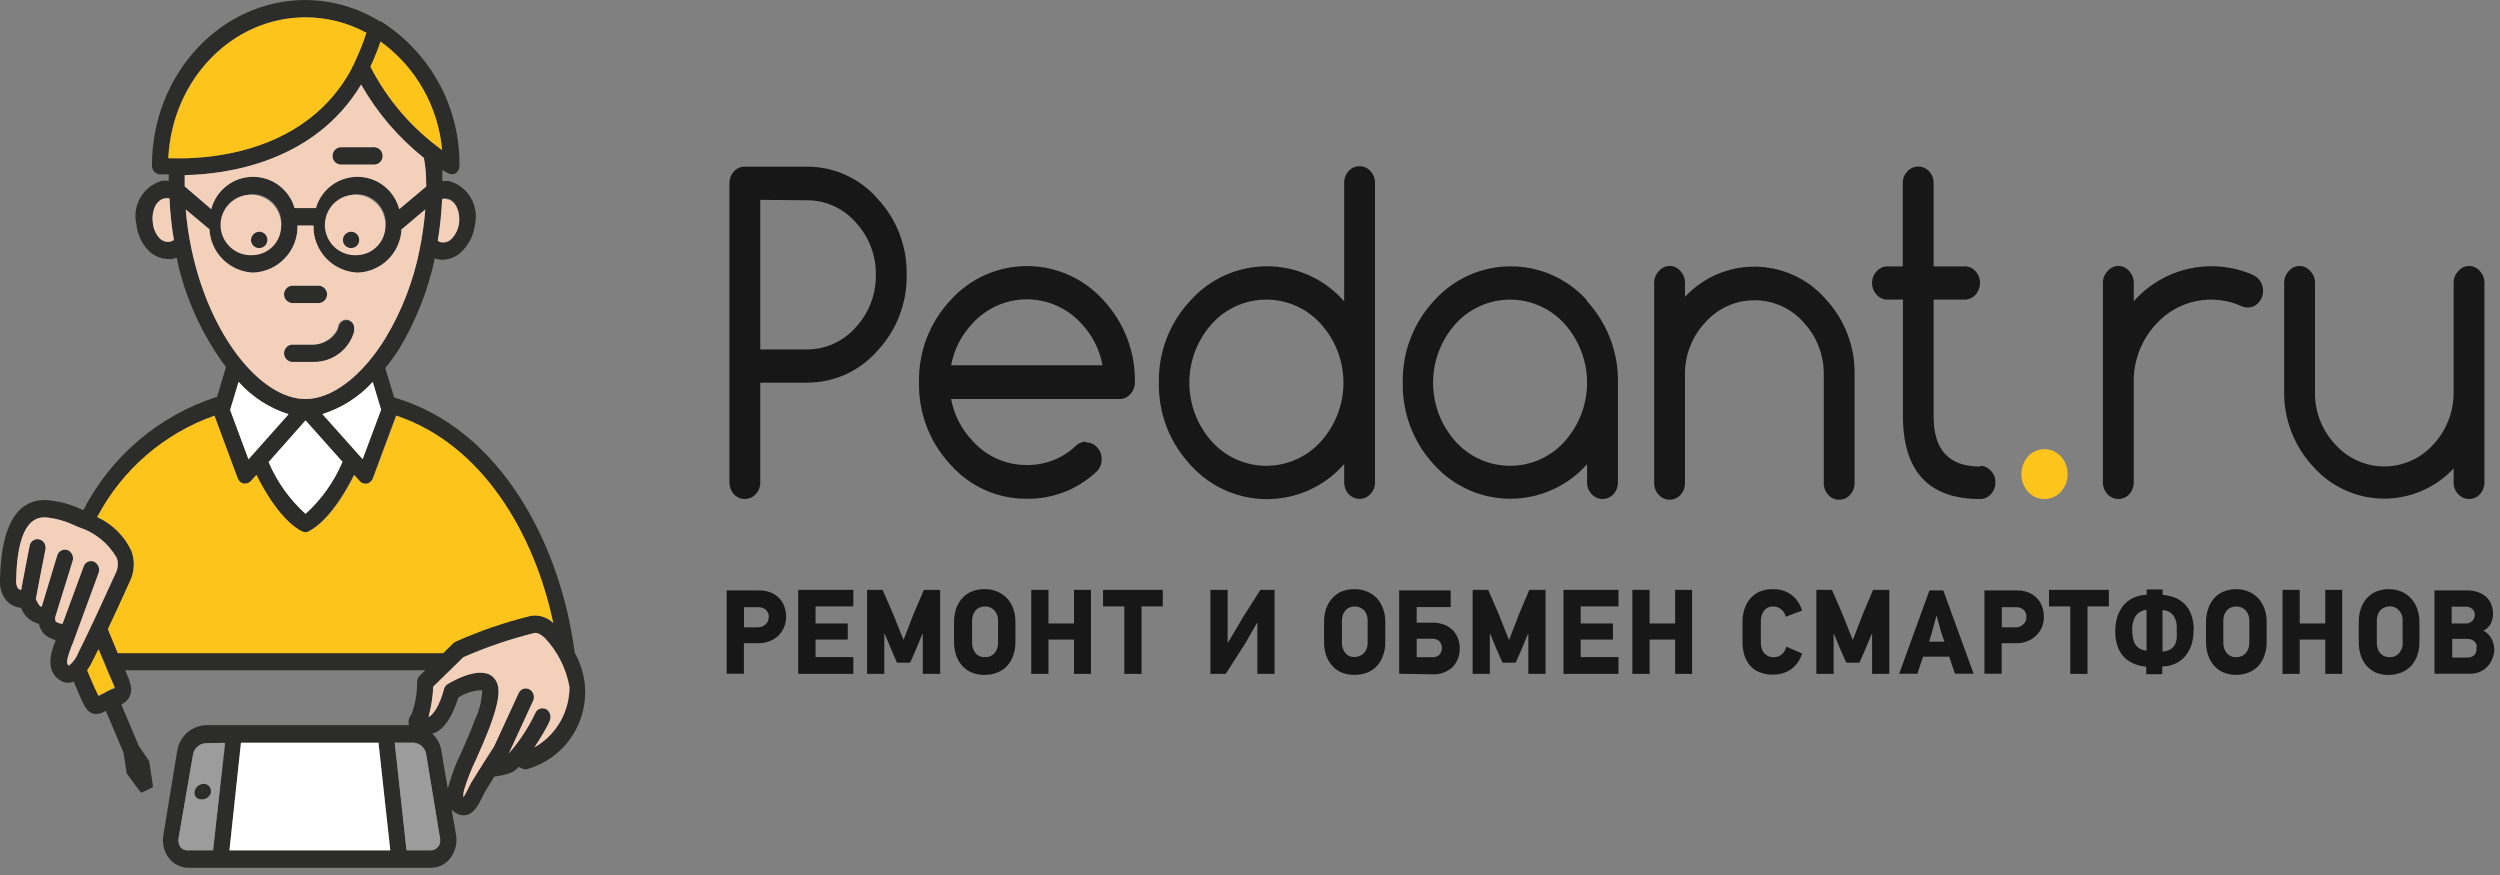 <?xml version="1.0" encoding="UTF-8"?> <svg xmlns="http://www.w3.org/2000/svg" width="180" height="63" viewBox="0 0 180 63" fill="none"><rect x="0" y="0" width="180" height="63" fill="#808080" stroke="none"/><g clip-path="url(#clip0_189_2)"><path fill-rule="evenodd" clip-rule="evenodd" d="M41.38 47C40.38 39.28 36.1 30.87 28.38 28.62L27.74 26.5C28.098 26.058 28.431 25.597 28.74 25.12C29.95 23.103 30.818 20.9 31.31 18.6C31.429 18.648 31.553 18.682 31.68 18.7C31.763 18.71 31.847 18.71 31.93 18.7C32.202 18.686 32.468 18.617 32.712 18.497C32.956 18.376 33.173 18.207 33.35 18C33.82 17.491 34.117 16.848 34.2 16.16C34.346 15.504 34.238 14.816 33.896 14.237C33.555 13.657 33.005 13.229 32.36 13.04C32.191 13.02 32.019 13.02 31.85 13.04C31.85 12.77 31.85 12.51 31.85 12.24L32.25 12.47C32.334 12.521 32.431 12.548 32.53 12.548C32.629 12.548 32.726 12.521 32.81 12.47C32.896 12.411 32.965 12.332 33.013 12.239C33.06 12.147 33.083 12.044 33.08 11.94C33.107 9.864 32.6 7.816 31.607 5.993C30.614 4.17 29.169 2.633 27.41 1.53H27.34C25.732 0.544 23.886 0.015 22 0C15.9 0 10.94 5.35 10.94 11.92C10.938 12.07 10.989 12.215 11.084 12.331C11.179 12.446 11.313 12.524 11.46 12.55C11.46 12.55 11.72 12.55 12.15 12.55C12.15 12.71 12.15 12.86 12.15 13.02C11.984 13 11.816 13 11.65 13.02C11.004 13.207 10.454 13.635 10.114 14.216C9.773 14.796 9.668 15.485 9.82 16.14C9.887 16.834 10.179 17.486 10.65 18C10.837 18.199 11.061 18.359 11.31 18.47C11.559 18.582 11.827 18.643 12.1 18.65C12.186 18.66 12.274 18.66 12.36 18.65C12.482 18.63 12.602 18.599 12.72 18.56C13.316 21.41 14.528 24.096 16.27 26.43L15.63 28.57C13.567 29.229 11.654 30.289 10.001 31.69C8.349 33.09 6.989 34.803 6 36.73L5.83 36.66C5.023 36.278 4.151 36.054 3.26 36C1.16 36 0.07 37.93 1.89478e-06 41.76C-0.044 42.294 0.121 42.825 0.46 43.24C0.739 43.537 1.115 43.725 1.52 43.77C1.623 44.054 1.795 44.307 2.02 44.508C2.245 44.709 2.517 44.85 2.81 44.92C2.846 45.136 2.934 45.34 3.067 45.514C3.199 45.688 3.372 45.827 3.57 45.92C3.711 45.991 3.858 46.048 4.01 46.09C3.94 46.27 3.87 46.47 3.81 46.65C3.3 48.19 3.98 48.81 4.43 49.04C4.574 49.118 4.736 49.159 4.9 49.16C5.042 49.159 5.181 49.129 5.31 49.07L5.52 49.58C6.04 50.83 6.28 51.41 6.94 51.41C7.182 51.392 7.416 51.312 7.62 51.18L8.89 54.18L9.11 55.62C9.106 55.64 9.106 55.66 9.11 55.68L10.11 57.02C10.12 57.035 10.133 57.047 10.149 57.056C10.165 57.065 10.182 57.07 10.2 57.07L10.95 56.71C10.972 56.697 10.989 56.677 10.999 56.654C11.01 56.631 11.014 56.605 11.01 56.58L10.75 54.87C10.754 54.85 10.754 54.83 10.75 54.81L10 53.72L8.73 50.72C8.885 50.655 9.025 50.556 9.139 50.432C9.253 50.308 9.338 50.16 9.39 50C9.54 49.57 9.39 49.11 9.01 48.26H30.62L30.23 48.64C30.111 48.757 30.04 48.914 30.03 49.08C30.042 49.881 29.907 50.678 29.63 51.43C29.538 51.535 29.473 51.661 29.44 51.797C29.407 51.932 29.407 52.074 29.44 52.21H14.87C14.367 52.22 13.883 52.404 13.501 52.73C13.118 53.057 12.86 53.505 12.77 54L11.77 60.08C11.713 60.373 11.717 60.674 11.782 60.965C11.848 61.256 11.973 61.53 12.15 61.77C12.319 61.994 12.539 62.174 12.79 62.298C13.042 62.421 13.32 62.483 13.6 62.48H31C31.279 62.483 31.555 62.421 31.805 62.298C32.055 62.174 32.273 61.993 32.44 61.77C32.617 61.53 32.742 61.256 32.809 60.965C32.877 60.675 32.883 60.373 32.83 60.08L32.52 58.29C32.602 58.38 32.696 58.457 32.8 58.52C32.922 58.602 33.059 58.658 33.204 58.684C33.349 58.71 33.497 58.705 33.64 58.67C34.17 58.51 34.44 57.95 34.71 57.42C34.779 57.266 34.855 57.116 34.94 56.97L35.59 55.91C36.022 55.871 36.447 55.77 36.85 55.61C37.038 55.506 37.21 55.375 37.36 55.22L37.64 55.35C37.703 55.377 37.771 55.391 37.84 55.391C37.909 55.391 37.977 55.377 38.04 55.35C38.867 55.101 39.628 54.669 40.266 54.085C40.903 53.502 41.4 52.782 41.721 51.98C42.042 51.177 42.178 50.313 42.119 49.451C42.06 48.589 41.807 47.751 41.38 47ZM22 30.26L24.66 33.26C24.055 34.685 23.147 35.961 22 37C20.854 35.964 19.946 34.691 19.34 33.27L22 30.26ZM17.89 33.07L16.57 29.52L16.63 29.31L17.17 27.52C18.139 28.606 19.383 29.41 20.77 29.85L17.89 33.07ZM23.21 29.82C24.606 29.385 25.859 28.584 26.84 27.5L27.44 29.5L26.11 33.06L23.21 29.82ZM32.21 14.3C32.78 14.39 33.16 15.17 33.06 16.01C33.015 16.421 32.84 16.806 32.56 17.11C32.47 17.216 32.356 17.299 32.227 17.351C32.098 17.403 31.958 17.424 31.82 17.41C31.717 17.392 31.619 17.355 31.53 17.3C31.691 16.307 31.795 15.305 31.84 14.3C31.958 14.27 32.082 14.27 32.2 14.3H32.21ZM30.7 13.16V13.43L28.76 15.06C28.589 14.4 28.206 13.814 27.669 13.392C27.133 12.971 26.473 12.738 25.791 12.729C25.108 12.72 24.442 12.935 23.895 13.342C23.347 13.749 22.948 14.324 22.76 14.98H21.21C21.022 14.324 20.623 13.749 20.075 13.342C19.528 12.935 18.861 12.72 18.18 12.729C17.497 12.738 16.837 12.971 16.301 13.392C15.764 13.814 15.381 14.4 15.21 15.06L13.3 13.42V13.16C13.3 12.98 13.3 12.79 13.3 12.61C16.3 12.55 22.62 11.71 26 6.09C27.157 8.121 28.691 9.913 30.52 11.37C30.633 11.96 30.689 12.559 30.69 13.16H30.7ZM27.78 16.16C27.745 16.546 27.599 16.913 27.359 17.218C27.119 17.522 26.796 17.75 26.429 17.875C26.062 17.999 25.666 18.014 25.291 17.917C24.916 17.821 24.576 17.618 24.314 17.332C24.052 17.047 23.879 16.691 23.815 16.309C23.752 15.926 23.8 15.534 23.956 15.179C24.111 14.824 24.366 14.521 24.69 14.309C25.014 14.096 25.392 13.982 25.78 13.98C26.057 13.994 26.328 14.063 26.578 14.182C26.828 14.302 27.052 14.469 27.237 14.676C27.422 14.882 27.565 15.123 27.656 15.384C27.747 15.646 27.786 15.923 27.77 16.2L27.78 16.16ZM20.27 16.16C20.235 16.546 20.089 16.913 19.849 17.218C19.609 17.522 19.286 17.75 18.919 17.875C18.552 17.999 18.157 18.014 17.781 17.917C17.406 17.821 17.066 17.618 16.804 17.332C16.542 17.047 16.369 16.691 16.305 16.309C16.242 15.926 16.29 15.534 16.446 15.179C16.601 14.824 16.856 14.521 17.18 14.309C17.504 14.096 17.883 13.982 18.27 13.98C18.547 13.994 18.818 14.063 19.068 14.182C19.318 14.302 19.542 14.469 19.727 14.676C19.912 14.882 20.055 15.123 20.146 15.384C20.238 15.646 20.276 15.923 20.26 16.2L20.27 16.16ZM27.41 3C28.663 3.907 29.706 5.073 30.468 6.419C31.231 7.765 31.695 9.259 31.83 10.8C29.659 9.237 27.891 7.18 26.67 4.8C27 4.17 27.24 3.49 27.41 3ZM12.12 11.34C12.4 5.73 16.72 1.25 22 1.25C23.529 1.251 25.035 1.632 26.38 2.36C26.141 3.103 25.85 3.828 25.51 4.53C25.51 4.62 25.42 4.71 25.38 4.79L25.29 5C22.16 10.76 15.64 11.4 12.94 11.4L12.12 11.34ZM12.2 17.41C12.06 17.424 11.919 17.403 11.789 17.351C11.658 17.299 11.542 17.216 11.45 17.11C11.184 16.798 11.026 16.409 11 16C10.89 15.16 11.28 14.38 11.84 14.29C11.958 14.259 12.082 14.259 12.2 14.29C12.247 15.296 12.354 16.297 12.52 17.29C12.424 17.353 12.314 17.394 12.2 17.41ZM13.78 17.89C13.583 16.963 13.45 16.025 13.38 15.08L15.08 16.51C15.122 17.331 15.469 18.106 16.054 18.684C16.639 19.261 17.419 19.599 18.24 19.63C19.108 19.594 19.928 19.218 20.522 18.584C21.117 17.951 21.439 17.109 21.42 16.24H22.57C22.551 17.109 22.873 17.951 23.468 18.584C24.062 19.218 24.882 19.594 25.75 19.63C26.57 19.601 27.35 19.266 27.935 18.69C28.52 18.114 28.868 17.34 28.91 16.52L30.62 15.08C30.544 16.037 30.41 16.989 30.22 17.93C29.776 20.205 28.936 22.384 27.74 24.37C26.05 27.1 23.9 28.73 22 28.73C18.81 28.73 15.09 24.19 13.78 17.89ZM5 47.92C4.91 47.87 4.78 47.74 5 47.08C5.06 46.88 5.15 46.65 5.23 46.44C5.251 46.405 5.268 46.368 5.28 46.33L7.1 41.25C7.156 41.098 7.153 40.931 7.092 40.781C7.031 40.631 6.916 40.51 6.77 40.44C6.698 40.41 6.621 40.395 6.543 40.397C6.465 40.399 6.388 40.416 6.318 40.449C6.247 40.482 6.184 40.53 6.133 40.588C6.082 40.647 6.043 40.716 6.02 40.79L4.5 44.91C4.356 44.908 4.215 44.87 4.09 44.8C3.92 44.72 3.98 44.44 3.99 44.39L5.23 40.39C5.277 40.236 5.266 40.07 5.197 39.924C5.129 39.778 5.009 39.662 4.86 39.6C4.786 39.575 4.708 39.566 4.63 39.572C4.552 39.579 4.476 39.601 4.407 39.637C4.338 39.674 4.277 39.724 4.227 39.784C4.178 39.845 4.142 39.915 4.12 39.99L3 43.69C2.85 43.69 2.68 43.36 2.58 43.13C2.69 42.55 3.04 40.69 3.27 39.58C3.307 39.422 3.282 39.257 3.2 39.117C3.118 38.977 2.986 38.874 2.83 38.83C2.752 38.813 2.672 38.812 2.594 38.827C2.515 38.842 2.441 38.873 2.376 38.918C2.31 38.963 2.254 39.021 2.212 39.088C2.17 39.156 2.142 39.231 2.13 39.31C1.94 40.24 1.67 41.69 1.52 42.49C1.442 42.467 1.37 42.426 1.31 42.37C1.207 42.191 1.161 41.985 1.18 41.78C1.26 37.25 2.78 37.25 3.28 37.25C4.01 37.314 4.721 37.51 5.38 37.83L5.69 37.96C6.837 38.328 7.806 39.108 8.41 40.15C8.477 40.328 8.506 40.517 8.495 40.706C8.485 40.896 8.436 41.081 8.35 41.25C7.35 43.44 6.44 45.43 5.64 47.02C5.507 47.37 5.287 47.68 5 47.92ZM7.68 49.83L7.29 50.03L7.13 50.12C7.01 49.9 6.84 49.49 6.67 49.12L6.32 48.29C6.464 48.093 6.588 47.882 6.69 47.66C6.84 47.38 6.98 47.08 7.13 46.77L7.87 48.54C7.96 48.74 8.2 49.27 8.29 49.54L8.16 49.6C7.979 49.667 7.802 49.744 7.63 49.83H7.68ZM8.48 47L7.77 45.3C8.28 44.22 8.82 43.04 9.38 41.8C9.688 41.133 9.72 40.371 9.47 39.68C8.966 38.594 8.09 37.725 7 37.23C8.794 33.821 11.808 31.214 15.44 29.93L17.11 34.43C17.143 34.526 17.2 34.612 17.275 34.681C17.35 34.749 17.441 34.797 17.54 34.82H17.65C17.73 34.819 17.81 34.801 17.882 34.767C17.955 34.732 18.019 34.682 18.07 34.62L18.46 34.19C19.91 37.09 21.21 37.99 21.72 38.25C21.798 38.289 21.883 38.309 21.97 38.31C22.054 38.31 22.136 38.29 22.21 38.25C22.73 37.99 24.03 37.09 25.48 34.19L25.87 34.62C25.921 34.682 25.985 34.732 26.058 34.767C26.13 34.801 26.21 34.819 26.29 34.82H26.4C26.497 34.795 26.586 34.748 26.661 34.682C26.735 34.616 26.794 34.533 26.83 34.44L28.51 29.92C34.69 31.98 38.45 38.4 39.81 44.85C39.597 44.637 39.336 44.48 39.048 44.391C38.761 44.302 38.456 44.284 38.16 44.34C36.312 44.797 34.509 45.416 32.77 46.19C32.713 46.221 32.659 46.258 32.61 46.3L31.88 47.02L8.48 47ZM15.34 61.21H13.55C13.448 61.221 13.345 61.207 13.25 61.171C13.154 61.134 13.069 61.076 13 61C12.933 60.903 12.886 60.794 12.862 60.679C12.838 60.564 12.837 60.445 12.86 60.33L13.91 54.26C13.967 54.04 14.097 53.846 14.278 53.709C14.46 53.573 14.683 53.503 14.91 53.51H16.22L15.34 61.21ZM16.52 61.21L17.35 53.46H27.25L28.1 61.21H16.52ZM31.52 60.95C31.456 61.034 31.372 61.102 31.277 61.147C31.181 61.192 31.076 61.214 30.97 61.21H29.27L28.42 53.46H29.67C29.897 53.453 30.12 53.523 30.302 53.66C30.483 53.796 30.613 53.99 30.67 54.21L31.67 60.28C31.705 60.402 31.711 60.53 31.689 60.655C31.666 60.78 31.615 60.898 31.54 61L31.52 60.95ZM32.23 56.74L31.77 54C31.687 53.547 31.459 53.133 31.12 52.82C31.57 52.71 32.07 52.33 32.54 51.39C32.723 51.012 32.876 50.621 33 50.22C33.514 49.889 34.109 49.705 34.72 49.69C34.694 50.432 34.514 51.161 34.19 51.83C33.9 52.63 33.55 53.42 33.24 54.12C32.819 54.963 32.487 55.848 32.25 56.76L32.23 56.74ZM41 49.46C41.009 50.344 40.779 51.215 40.336 51.98C39.893 52.746 39.252 53.378 38.48 53.81C39.01 53 39.48 52.19 39.57 51.92C39.643 51.775 39.66 51.608 39.617 51.451C39.575 51.294 39.476 51.158 39.34 51.07C39.273 51.031 39.198 51.006 39.12 50.998C39.043 50.989 38.964 50.997 38.89 51.02C38.815 51.044 38.747 51.083 38.688 51.134C38.63 51.186 38.583 51.249 38.55 51.32C38.053 52.378 37.41 53.361 36.64 54.24L38.38 50.47C38.45 50.323 38.462 50.155 38.414 49.999C38.365 49.844 38.261 49.712 38.12 49.63C38.051 49.593 37.975 49.572 37.898 49.566C37.82 49.56 37.742 49.571 37.668 49.597C37.595 49.624 37.528 49.665 37.471 49.719C37.414 49.773 37.37 49.838 37.34 49.91L35.57 53.75C35.39 54.02 34.36 55.63 33.96 56.29C33.86 56.46 33.77 56.65 33.68 56.83C33.587 57.025 33.483 57.216 33.37 57.4C33.347 57.215 33.368 57.026 33.43 56.85C33.661 56.103 33.949 55.374 34.29 54.67C34.61 53.95 34.97 53.13 35.29 52.29C35.94 50.53 36.06 49.58 35.71 49C34.98 47.77 32.88 48.87 32.26 49.24C32.119 49.326 32.016 49.462 31.97 49.62C31.67 50.81 31.16 51.52 30.86 51.62C31.057 50.909 31.171 50.177 31.2 49.44L33.37 47.32C35.014 46.597 36.717 46.015 38.46 45.58C38.71 45.52 39.01 45.73 39.22 45.92C40.148 46.9 40.767 48.131 41 49.46Z" fill="#2C2C2B"></path><path fill-rule="evenodd" clip-rule="evenodd" d="M27 10.6H24.49C24.338 10.619 24.198 10.693 24.097 10.809C23.995 10.924 23.939 11.072 23.939 11.225C23.939 11.378 23.995 11.527 24.097 11.642C24.198 11.757 24.338 11.831 24.49 11.85H27C27.152 11.831 27.292 11.757 27.393 11.642C27.495 11.527 27.551 11.378 27.551 11.225C27.551 11.072 27.495 10.924 27.393 10.809C27.292 10.693 27.152 10.619 27 10.6Z" fill="#2C2C2B"></path><path fill-rule="evenodd" clip-rule="evenodd" d="M25.28 16.68C25.152 16.67 25.023 16.699 24.912 16.763C24.8 16.827 24.71 16.923 24.654 17.038C24.598 17.154 24.578 17.284 24.597 17.411C24.616 17.539 24.672 17.657 24.759 17.752C24.847 17.846 24.96 17.913 25.086 17.942C25.211 17.971 25.342 17.961 25.462 17.915C25.582 17.868 25.685 17.786 25.758 17.68C25.831 17.574 25.87 17.449 25.87 17.32C25.874 17.239 25.862 17.158 25.834 17.082C25.807 17.006 25.764 16.936 25.709 16.876C25.654 16.817 25.588 16.769 25.514 16.735C25.441 16.701 25.361 16.683 25.28 16.68Z" fill="#2C2C2B"></path><path fill-rule="evenodd" clip-rule="evenodd" d="M21 26.06H22.57C23.244 26.07 23.902 25.852 24.437 25.442C24.972 25.032 25.354 24.453 25.52 23.8C25.556 23.642 25.53 23.477 25.446 23.338C25.362 23.2 25.227 23.1 25.07 23.06C24.992 23.046 24.913 23.047 24.836 23.064C24.759 23.081 24.686 23.113 24.622 23.159C24.557 23.205 24.503 23.263 24.461 23.33C24.42 23.397 24.392 23.472 24.38 23.55C24.338 23.729 24.256 23.897 24.14 24.04C23.954 24.279 23.716 24.472 23.444 24.606C23.172 24.739 22.873 24.809 22.57 24.81H21C20.848 24.829 20.708 24.903 20.607 25.018C20.505 25.134 20.449 25.282 20.449 25.435C20.449 25.588 20.505 25.736 20.607 25.852C20.708 25.967 20.848 26.041 21 26.06Z" fill="#2C2C2B"></path><path fill-rule="evenodd" clip-rule="evenodd" d="M21 21.82H23C23.152 21.801 23.292 21.727 23.393 21.611C23.495 21.497 23.551 21.348 23.551 21.195C23.551 21.042 23.495 20.893 23.393 20.779C23.292 20.663 23.152 20.589 23 20.57H21C20.848 20.589 20.708 20.663 20.607 20.779C20.505 20.893 20.449 21.042 20.449 21.195C20.449 21.348 20.505 21.497 20.607 21.611C20.708 21.727 20.848 21.801 21 21.82Z" fill="#2C2C2B"></path><path fill-rule="evenodd" clip-rule="evenodd" d="M18.07 17.32C18.067 17.4 18.081 17.48 18.109 17.555C18.137 17.63 18.18 17.699 18.234 17.757C18.289 17.816 18.355 17.863 18.428 17.896C18.501 17.929 18.58 17.947 18.66 17.95C18.789 17.96 18.917 17.931 19.029 17.867C19.141 17.802 19.231 17.706 19.287 17.589C19.343 17.473 19.362 17.342 19.343 17.215C19.323 17.087 19.265 16.969 19.177 16.875C19.089 16.78 18.974 16.715 18.848 16.687C18.722 16.659 18.591 16.67 18.471 16.718C18.351 16.766 18.249 16.85 18.177 16.957C18.106 17.064 18.068 17.191 18.07 17.32Z" fill="#2C2C2B"></path><path fill-rule="evenodd" clip-rule="evenodd" d="M14.7 56.43C14.534 56.425 14.372 56.48 14.244 56.585C14.115 56.689 14.029 56.837 14 57C13.987 57.073 13.992 57.148 14.013 57.219C14.034 57.29 14.071 57.355 14.121 57.409C14.171 57.463 14.234 57.505 14.303 57.531C14.372 57.557 14.446 57.567 14.52 57.56C14.681 57.562 14.838 57.508 14.963 57.405C15.088 57.302 15.171 57.159 15.2 57C15.209 56.928 15.202 56.855 15.179 56.785C15.157 56.716 15.12 56.653 15.07 56.599C15.021 56.546 14.96 56.504 14.893 56.477C14.825 56.449 14.753 56.437 14.68 56.44" fill="#2C2C2B"></path><path fill-rule="evenodd" clip-rule="evenodd" d="M27.25 53.48L28.1 61.23H16.52L17.35 53.48H27.25Z" fill="white"></path><path fill-rule="evenodd" clip-rule="evenodd" d="M29.67 53.48C29.897 53.473 30.12 53.543 30.302 53.679C30.483 53.816 30.613 54.01 30.67 54.23L31.67 60.31C31.696 60.423 31.698 60.54 31.676 60.654C31.653 60.768 31.607 60.875 31.54 60.97C31.476 61.054 31.392 61.122 31.297 61.167C31.201 61.212 31.096 61.234 30.99 61.23H29.27L28.42 53.48H29.67Z" fill="#9C9C9C"></path><path fill-rule="evenodd" clip-rule="evenodd" d="M16.18 53.48L15.34 61.23H13.55C13.447 61.238 13.343 61.222 13.247 61.182C13.151 61.142 13.067 61.079 13 61C12.933 60.905 12.887 60.798 12.863 60.684C12.838 60.571 12.838 60.454 12.86 60.34L13.91 54.26C13.967 54.04 14.097 53.846 14.278 53.709C14.46 53.573 14.683 53.503 14.91 53.51L16.18 53.48ZM15.18 56.99C15.189 56.918 15.182 56.844 15.159 56.775C15.137 56.706 15.1 56.643 15.05 56.589C15.001 56.536 14.94 56.494 14.873 56.467C14.805 56.439 14.733 56.427 14.66 56.43C14.501 56.434 14.349 56.494 14.229 56.597C14.108 56.701 14.028 56.843 14 57C13.988 57.073 13.992 57.148 14.013 57.22C14.034 57.291 14.071 57.357 14.121 57.412C14.171 57.467 14.233 57.509 14.302 57.537C14.371 57.564 14.446 57.576 14.52 57.57C14.686 57.575 14.848 57.52 14.976 57.415C15.105 57.311 15.191 57.163 15.22 57L15.18 56.99Z" fill="#9C9C9C"></path><path fill-rule="evenodd" clip-rule="evenodd" d="M17.18 27.49C18.149 28.576 19.393 29.38 20.78 29.82L17.89 33.07L16.57 29.52L16.63 29.31L17.18 27.49Z" fill="white"></path><path fill-rule="evenodd" clip-rule="evenodd" d="M26.84 27.5L27.44 29.5L26.11 33.06L23.21 29.81C24.606 29.375 25.859 28.574 26.84 27.49" fill="white"></path><path fill-rule="evenodd" clip-rule="evenodd" d="M12.48 17.3C12.395 17.355 12.3 17.392 12.2 17.41C12.06 17.424 11.919 17.403 11.789 17.351C11.658 17.299 11.542 17.216 11.45 17.11C11.184 16.798 11.026 16.409 11 16C10.89 15.16 11.28 14.38 11.84 14.29C11.958 14.259 12.082 14.259 12.2 14.29C12.247 15.296 12.354 16.297 12.52 17.29" fill="#F2D0BA"></path><path fill-rule="evenodd" clip-rule="evenodd" d="M31.83 14.35C31.951 14.318 32.079 14.318 32.2 14.35C32.77 14.44 33.15 15.22 33.05 16.06C33.005 16.471 32.83 16.856 32.55 17.16C32.46 17.266 32.346 17.349 32.217 17.401C32.088 17.453 31.948 17.474 31.81 17.46C31.707 17.442 31.609 17.405 31.52 17.35C31.681 16.357 31.785 15.355 31.83 14.35Z" fill="#F2D0BA"></path><path fill-rule="evenodd" clip-rule="evenodd" d="M24.66 33.25C24.056 34.678 23.148 35.958 22 37C20.854 35.964 19.946 34.691 19.34 33.27L22 30.27L24.66 33.25Z" fill="white"></path><path fill-rule="evenodd" clip-rule="evenodd" d="M22 38.32C22.084 38.32 22.166 38.3 22.24 38.26C22.76 38 24.06 37.1 25.51 34.2L25.9 34.64C25.953 34.699 26.018 34.747 26.09 34.779C26.162 34.812 26.241 34.829 26.32 34.83H26.43C26.528 34.805 26.619 34.756 26.694 34.688C26.768 34.62 26.826 34.535 26.86 34.44L28.54 29.93C34.72 31.99 38.48 38.41 39.84 44.86C39.627 44.647 39.366 44.489 39.078 44.401C38.791 44.312 38.486 44.294 38.19 44.35C36.343 44.807 34.539 45.426 32.8 46.2C32.743 46.231 32.689 46.268 32.64 46.31L31.91 47.03H8.48L7.77 45.3C8.28 44.22 8.82 43.04 9.38 41.8C9.688 41.133 9.72 40.371 9.47 39.68C8.966 38.594 8.09 37.725 7 37.23C8.794 33.821 11.808 31.214 15.44 29.93L17.11 34.43C17.143 34.526 17.2 34.612 17.275 34.681C17.35 34.749 17.441 34.797 17.54 34.82H17.65C17.729 34.819 17.808 34.802 17.88 34.769C17.952 34.737 18.017 34.689 18.07 34.63L18.46 34.19C19.91 37.09 21.21 37.99 21.72 38.25C21.798 38.289 21.883 38.309 21.97 38.31" fill="#FDC41C"></path><path fill-rule="evenodd" clip-rule="evenodd" d="M33.42 56.85C33.651 56.103 33.939 55.374 34.28 54.67C34.6 53.95 34.96 53.13 35.28 52.29C35.93 50.53 36.05 49.58 35.7 49C34.97 47.77 32.87 48.87 32.25 49.24C32.179 49.281 32.117 49.336 32.067 49.401C32.017 49.466 31.981 49.541 31.96 49.62C31.66 50.81 31.15 51.52 30.85 51.62C31.047 50.909 31.161 50.177 31.19 49.44L33.36 47.32C35.007 46.596 36.714 46.014 38.46 45.58C38.7 45.52 39 45.73 39.21 45.92C40.142 46.898 40.764 48.13 41 49.46C41.002 50.343 40.769 51.211 40.327 51.975C39.884 52.739 39.247 53.372 38.48 53.81C39.01 53 39.48 52.19 39.57 51.92C39.643 51.775 39.66 51.608 39.617 51.451C39.575 51.294 39.476 51.158 39.34 51.07C39.273 51.031 39.198 51.006 39.12 50.998C39.043 50.989 38.964 50.997 38.89 51.02C38.815 51.044 38.747 51.083 38.688 51.134C38.63 51.186 38.583 51.249 38.55 51.32C38.053 52.378 37.41 53.361 36.64 54.24L38.38 50.47C38.45 50.323 38.462 50.155 38.414 49.999C38.365 49.844 38.261 49.712 38.12 49.63C38.051 49.593 37.975 49.572 37.898 49.566C37.82 49.56 37.742 49.571 37.668 49.597C37.595 49.624 37.528 49.665 37.471 49.719C37.414 49.773 37.37 49.838 37.34 49.91L35.57 53.75C35.39 54.02 34.36 55.63 33.96 56.29C33.86 56.46 33.77 56.65 33.68 56.83C33.587 57.025 33.483 57.216 33.37 57.4C33.347 57.215 33.368 57.026 33.43 56.85" fill="#F2D0BA"></path><path fill-rule="evenodd" clip-rule="evenodd" d="M26 6.09C27.157 8.121 28.691 9.913 30.52 11.37C30.629 11.96 30.683 12.56 30.68 13.16V13.43L28.74 15.06C28.569 14.4 28.186 13.814 27.649 13.392C27.113 12.971 26.453 12.738 25.77 12.729C25.088 12.72 24.422 12.935 23.875 13.342C23.327 13.749 22.928 14.324 22.74 14.98H21.21C21.022 14.324 20.623 13.749 20.075 13.342C19.528 12.935 18.861 12.72 18.179 12.729C17.497 12.738 16.837 12.971 16.301 13.392C15.764 13.814 15.381 14.4 15.21 15.06L13.3 13.42V13.16C13.3 12.98 13.3 12.79 13.3 12.61C16.3 12.55 22.62 11.71 26 6.09ZM24.48 11.85H27C27.152 11.831 27.292 11.757 27.393 11.642C27.495 11.527 27.551 11.378 27.551 11.225C27.551 11.072 27.495 10.924 27.393 10.809C27.292 10.693 27.152 10.619 27 10.6H24.49C24.338 10.619 24.198 10.693 24.096 10.809C23.995 10.924 23.939 11.072 23.939 11.225C23.939 11.378 23.995 11.527 24.096 11.642C24.198 11.757 24.338 11.831 24.49 11.85H24.48Z" fill="#F2D0BA"></path><path fill-rule="evenodd" clip-rule="evenodd" d="M27.41 3C28.663 3.907 29.706 5.073 30.468 6.419C31.231 7.765 31.695 9.259 31.83 10.8C29.659 9.237 27.891 7.18 26.67 4.8C26.98 4.13 27.24 3.45 27.41 2.96" fill="#FDC41C"></path><path fill-rule="evenodd" clip-rule="evenodd" d="M24.69 17.32C24.7 17.434 24.742 17.543 24.813 17.633C24.883 17.723 24.978 17.791 25.087 17.828C25.195 17.865 25.312 17.87 25.423 17.842C25.534 17.814 25.634 17.754 25.712 17.67C25.789 17.586 25.841 17.481 25.86 17.368C25.879 17.255 25.864 17.139 25.819 17.034C25.773 16.929 25.698 16.84 25.602 16.777C25.506 16.714 25.395 16.68 25.28 16.68C25.199 16.683 25.119 16.701 25.046 16.735C24.972 16.769 24.906 16.817 24.851 16.876C24.796 16.936 24.753 17.006 24.726 17.082C24.698 17.158 24.686 17.239 24.69 17.32ZM25.75 18.37C25.313 18.406 24.874 18.31 24.493 18.093C24.111 17.876 23.804 17.549 23.611 17.154C23.419 16.76 23.349 16.317 23.413 15.882C23.476 15.448 23.669 15.043 23.967 14.72C24.265 14.397 24.652 14.172 25.08 14.073C25.508 13.975 25.956 14.007 26.364 14.167C26.773 14.327 27.124 14.607 27.371 14.97C27.619 15.332 27.75 15.761 27.75 16.2C27.769 16.752 27.57 17.289 27.195 17.695C26.821 18.102 26.302 18.344 25.75 18.37Z" fill="#F2D0BA"></path><path fill-rule="evenodd" clip-rule="evenodd" d="M22 1.25C23.529 1.251 25.035 1.632 26.38 2.36C26.141 3.103 25.85 3.828 25.51 4.53C25.51 4.62 25.42 4.71 25.38 4.79L25.29 5C22.16 10.76 15.64 11.4 12.94 11.4H12.12C12.4 5.73 16.72 1.25 22 1.25Z" fill="#FDC41C"></path><path fill-rule="evenodd" clip-rule="evenodd" d="M28.91 16.52C28.868 17.34 28.52 18.114 27.935 18.69C27.35 19.265 26.57 19.601 25.75 19.63C24.882 19.593 24.062 19.218 23.468 18.584C22.873 17.951 22.551 17.109 22.57 16.24H21.42C21.439 17.109 21.117 17.951 20.522 18.584C19.928 19.218 19.108 19.593 18.24 19.63C17.419 19.599 16.639 19.261 16.054 18.683C15.469 18.106 15.122 17.331 15.08 16.51L13.37 15.08C13.448 16.024 13.585 16.963 13.78 17.89C15.09 24.19 18.78 28.73 22 28.73C23.9 28.73 26.05 27.1 27.74 24.37C28.936 22.384 29.776 20.205 30.22 17.93C30.41 16.989 30.544 16.037 30.62 15.08L28.91 16.52ZM21 20.57H23C23.152 20.589 23.292 20.663 23.393 20.779C23.495 20.893 23.551 21.042 23.551 21.195C23.551 21.348 23.495 21.497 23.393 21.611C23.292 21.727 23.152 21.801 23 21.82H21C20.848 21.801 20.708 21.727 20.607 21.611C20.505 21.497 20.449 21.348 20.449 21.195C20.449 21.042 20.505 20.893 20.607 20.779C20.708 20.663 20.848 20.589 21 20.57ZM25.52 23.8C25.354 24.453 24.972 25.032 24.437 25.442C23.902 25.852 23.244 26.07 22.57 26.06H21C20.848 26.041 20.708 25.967 20.607 25.852C20.505 25.736 20.449 25.588 20.449 25.435C20.449 25.282 20.505 25.134 20.607 25.018C20.708 24.903 20.848 24.829 21 24.81H22.57C22.869 24.798 23.162 24.719 23.427 24.579C23.692 24.439 23.922 24.241 24.1 24C24.22 23.859 24.302 23.691 24.34 23.51C24.352 23.432 24.38 23.357 24.421 23.29C24.463 23.223 24.517 23.165 24.581 23.119C24.646 23.073 24.719 23.041 24.796 23.024C24.873 23.007 24.952 23.006 25.03 23.02C25.112 23.04 25.189 23.076 25.257 23.126C25.324 23.177 25.381 23.24 25.423 23.313C25.465 23.386 25.492 23.467 25.502 23.551C25.511 23.634 25.504 23.719 25.48 23.8H25.52Z" fill="#F2D0BA"></path><path fill-rule="evenodd" clip-rule="evenodd" d="M18.07 17.32C18.08 17.434 18.122 17.543 18.193 17.633C18.263 17.723 18.358 17.791 18.467 17.828C18.575 17.865 18.692 17.87 18.803 17.842C18.914 17.814 19.014 17.754 19.092 17.67C19.169 17.586 19.221 17.481 19.24 17.368C19.259 17.255 19.244 17.139 19.199 17.034C19.153 16.929 19.078 16.84 18.982 16.777C18.886 16.714 18.774 16.68 18.66 16.68C18.579 16.683 18.499 16.701 18.426 16.735C18.352 16.769 18.286 16.817 18.231 16.876C18.176 16.936 18.133 17.006 18.106 17.082C18.078 17.158 18.066 17.239 18.07 17.32ZM18.24 18.37C17.803 18.406 17.364 18.31 16.983 18.093C16.601 17.876 16.294 17.549 16.101 17.154C15.909 16.76 15.839 16.317 15.903 15.882C15.966 15.448 16.16 15.043 16.457 14.72C16.755 14.397 17.142 14.172 17.57 14.073C17.998 13.975 18.445 14.007 18.854 14.167C19.263 14.327 19.614 14.607 19.861 14.97C20.108 15.332 20.241 15.761 20.24 16.2C20.262 16.753 20.063 17.292 19.688 17.698C19.314 18.105 18.793 18.347 18.24 18.37Z" fill="#F2D0BA"></path><path fill-rule="evenodd" clip-rule="evenodd" d="M1.29 42.37C1.187 42.191 1.141 41.985 1.16 41.78C1.24 37.25 2.76 37.25 3.26 37.25C3.99 37.314 4.701 37.51 5.36 37.83L5.67 37.96C6.817 38.328 7.786 39.108 8.39 40.15C8.457 40.328 8.486 40.517 8.475 40.706C8.465 40.896 8.416 41.081 8.33 41.25C7.33 43.44 6.42 45.43 5.62 47.02C5.482 47.375 5.25 47.686 4.95 47.92C4.86 47.87 4.73 47.74 4.95 47.08C5.01 46.88 5.1 46.65 5.18 46.44C5.201 46.405 5.217 46.368 5.23 46.33L7.1 41.25C7.156 41.098 7.153 40.931 7.092 40.781C7.031 40.631 6.916 40.51 6.77 40.44C6.698 40.41 6.621 40.395 6.543 40.397C6.465 40.399 6.388 40.416 6.318 40.449C6.247 40.482 6.184 40.53 6.133 40.588C6.082 40.647 6.043 40.716 6.02 40.79L4.5 44.92C4.357 44.905 4.218 44.864 4.09 44.8C3.92 44.72 3.98 44.44 3.99 44.39L5.23 40.39C5.277 40.236 5.266 40.07 5.197 39.924C5.129 39.778 5.009 39.662 4.86 39.6C4.786 39.575 4.707 39.566 4.63 39.572C4.552 39.579 4.476 39.601 4.407 39.637C4.338 39.674 4.277 39.724 4.227 39.784C4.178 39.845 4.142 39.915 4.12 39.99L3 43.69C2.85 43.69 2.68 43.36 2.58 43.13C2.69 42.55 3.04 40.69 3.27 39.58C3.307 39.422 3.282 39.257 3.2 39.117C3.118 38.977 2.986 38.874 2.83 38.83C2.752 38.813 2.672 38.812 2.594 38.827C2.515 38.842 2.441 38.873 2.376 38.918C2.31 38.963 2.254 39.021 2.212 39.088C2.17 39.156 2.142 39.231 2.13 39.31C1.94 40.24 1.67 41.69 1.52 42.49C1.442 42.467 1.37 42.426 1.31 42.37" fill="#F2D0BA"></path><path fill-rule="evenodd" clip-rule="evenodd" d="M7.24 50L7.08 50.09C6.96 49.87 6.79 49.46 6.62 49.09L6.27 48.26C6.414 48.063 6.538 47.852 6.64 47.63C6.79 47.35 6.93 47.05 7.08 46.74L7.82 48.51C7.91 48.71 8.15 49.24 8.24 49.51L8.11 49.57C7.943 49.642 7.779 49.722 7.62 49.81L7.23 50.01" fill="#FDC41C"></path><path fill-rule="evenodd" clip-rule="evenodd" d="M53.63 12H58.07C59.032 11.992 59.986 12.191 60.864 12.584C61.742 12.978 62.526 13.556 63.16 14.28C64.557 15.762 65.318 17.733 65.28 19.77C65.32 21.81 64.559 23.785 63.16 25.27C62.525 25.993 61.742 26.571 60.864 26.965C59.985 27.358 59.032 27.558 58.07 27.55H54.74V34.73C54.745 35.045 54.627 35.351 54.41 35.58C54.311 35.69 54.19 35.777 54.054 35.837C53.919 35.897 53.773 35.928 53.625 35.928C53.477 35.928 53.331 35.897 53.196 35.837C53.06 35.777 52.939 35.69 52.84 35.58C52.63 35.347 52.516 35.043 52.52 34.73V13.19C52.514 12.879 52.629 12.578 52.84 12.35C52.937 12.236 53.059 12.146 53.195 12.085C53.332 12.025 53.48 11.996 53.63 12ZM54.74 14.39V25.16H58.07C58.737 25.164 59.397 25.025 60.006 24.753C60.615 24.48 61.159 24.08 61.6 23.58C62.564 22.549 63.088 21.182 63.06 19.77C63.079 18.372 62.556 17.021 61.6 16C61.16 15.498 60.617 15.097 60.008 14.824C59.399 14.551 58.737 14.413 58.07 14.42L54.74 14.39Z" fill="#171717"></path><path fill-rule="evenodd" clip-rule="evenodd" d="M78.21 31.86C78.358 31.857 78.504 31.887 78.639 31.947C78.774 32.008 78.894 32.098 78.99 32.21C79.207 32.44 79.325 32.745 79.32 33.06C79.324 33.373 79.21 33.677 79 33.91C77.64 35.22 75.818 35.939 73.93 35.91C72.893 35.919 71.866 35.705 70.919 35.282C69.972 34.859 69.126 34.238 68.44 33.46C66.936 31.857 66.121 29.728 66.17 27.53C66.121 25.335 66.936 23.209 68.44 21.61C69.133 20.838 69.981 20.22 70.929 19.797C71.876 19.374 72.902 19.156 73.94 19.156C74.978 19.156 76.004 19.374 76.951 19.797C77.899 20.22 78.747 20.838 79.44 21.61C80.94 23.212 81.755 25.336 81.71 27.53C81.715 27.846 81.597 28.151 81.38 28.38C81.284 28.492 81.164 28.582 81.029 28.643C80.894 28.703 80.748 28.733 80.6 28.73H68.48C68.689 29.857 69.22 30.899 70.01 31.73C70.5 32.285 71.104 32.728 71.78 33.03C72.456 33.332 73.189 33.486 73.93 33.48C74.592 33.49 75.249 33.369 75.863 33.124C76.478 32.878 77.038 32.513 77.51 32.05C77.706 31.885 77.954 31.796 78.21 31.8M79.38 26.3C79.175 25.174 78.647 24.131 77.86 23.3C77.365 22.75 76.76 22.31 76.083 22.009C75.407 21.707 74.675 21.552 73.935 21.552C73.195 21.552 72.463 21.707 71.787 22.009C71.11 22.31 70.505 22.75 70.01 23.3C69.22 24.131 68.689 25.173 68.48 26.3H79.38Z" fill="#171717"></path><path fill-rule="evenodd" clip-rule="evenodd" d="M119.1 20.37C119.097 20.215 119.124 20.061 119.181 19.917C119.237 19.773 119.322 19.641 119.43 19.53C119.524 19.411 119.643 19.316 119.779 19.25C119.915 19.184 120.064 19.149 120.215 19.149C120.366 19.149 120.515 19.184 120.651 19.25C120.787 19.316 120.906 19.411 121 19.53C121.211 19.758 121.326 20.059 121.32 20.37V21.37C121.968 20.675 122.753 20.123 123.626 19.749C124.5 19.375 125.442 19.188 126.392 19.199C127.341 19.21 128.279 19.42 129.143 19.814C130.007 20.209 130.779 20.78 131.41 21.49C132.812 22.977 133.574 24.956 133.53 27V34.78C133.535 35.096 133.417 35.401 133.2 35.63C133.104 35.742 132.984 35.832 132.849 35.893C132.714 35.953 132.568 35.983 132.42 35.98C132.272 35.983 132.126 35.953 131.991 35.893C131.856 35.832 131.736 35.742 131.64 35.63C131.423 35.401 131.305 35.096 131.31 34.78V27C131.337 25.592 130.813 24.228 129.85 23.2C129.406 22.703 128.862 22.304 128.254 22.032C127.646 21.759 126.987 21.618 126.32 21.618C125.653 21.618 124.994 21.759 124.386 22.032C123.778 22.304 123.234 22.703 122.79 23.2C121.821 24.225 121.293 25.59 121.32 27V34.78C121.324 35.093 121.209 35.397 121 35.63C120.901 35.739 120.779 35.827 120.644 35.887C120.509 35.947 120.363 35.978 120.215 35.978C120.067 35.978 119.921 35.947 119.786 35.887C119.651 35.827 119.529 35.739 119.43 35.63C119.213 35.401 119.095 35.096 119.1 34.78V20.37Z" fill="#171717"></path><path fill-rule="evenodd" clip-rule="evenodd" d="M142.56 33.54C142.708 33.537 142.854 33.567 142.989 33.627C143.124 33.688 143.244 33.778 143.34 33.89C143.448 34.001 143.533 34.133 143.589 34.277C143.646 34.421 143.673 34.575 143.67 34.73C143.675 35.045 143.557 35.35 143.34 35.58C143.244 35.692 143.124 35.782 142.989 35.843C142.854 35.903 142.708 35.933 142.56 35.93C138.86 35.93 137.01 33.93 137.01 29.93V21.57H135.9C135.752 21.573 135.606 21.543 135.471 21.483C135.336 21.422 135.216 21.332 135.12 21.22C134.903 20.991 134.785 20.686 134.79 20.37C134.787 20.215 134.814 20.061 134.871 19.917C134.927 19.773 135.012 19.641 135.12 19.53C135.216 19.418 135.336 19.328 135.471 19.267C135.606 19.207 135.752 19.177 135.9 19.18H137V13.18C136.997 13.025 137.024 12.871 137.081 12.727C137.137 12.583 137.222 12.451 137.33 12.34C137.429 12.23 137.551 12.143 137.686 12.083C137.821 12.023 137.967 11.992 138.115 11.992C138.263 11.992 138.409 12.023 138.544 12.083C138.679 12.143 138.801 12.23 138.9 12.34C139.111 12.568 139.226 12.869 139.22 13.18V19.18H141.45C141.599 19.176 141.748 19.205 141.885 19.265C142.021 19.326 142.143 19.416 142.24 19.53C142.451 19.758 142.566 20.059 142.56 20.37C142.564 20.683 142.449 20.987 142.24 21.22C142.141 21.331 142.019 21.42 141.883 21.48C141.746 21.54 141.599 21.571 141.45 21.57H139.22V30C139.22 32.393 140.33 33.59 142.55 33.59" fill="#171717"></path><path fill-rule="evenodd" clip-rule="evenodd" d="M148.87 34.13C148.878 34.604 148.702 35.062 148.38 35.41C148.231 35.575 148.049 35.706 147.845 35.796C147.642 35.885 147.422 35.931 147.2 35.93C146.978 35.931 146.758 35.885 146.555 35.795C146.352 35.705 146.169 35.574 146.02 35.41C145.71 35.058 145.539 34.604 145.539 34.135C145.539 33.666 145.71 33.212 146.02 32.86C146.17 32.696 146.352 32.566 146.555 32.476C146.758 32.387 146.978 32.34 147.2 32.34C147.422 32.34 147.641 32.387 147.845 32.476C148.048 32.566 148.23 32.696 148.38 32.86C148.7 33.205 148.875 33.66 148.87 34.13Z" fill="#FDC41C"></path><path fill-rule="evenodd" clip-rule="evenodd" d="M151.41 20.37C151.407 20.215 151.434 20.061 151.491 19.917C151.547 19.773 151.632 19.641 151.74 19.53C151.834 19.411 151.953 19.316 152.089 19.25C152.225 19.184 152.374 19.149 152.525 19.149C152.676 19.149 152.825 19.184 152.961 19.25C153.097 19.316 153.216 19.411 153.31 19.53C153.521 19.758 153.636 20.059 153.63 20.37V21.69C154.67 20.515 156.054 19.696 157.585 19.352C159.116 19.007 160.717 19.153 162.16 19.77C162.333 19.845 162.489 19.954 162.62 20.09C162.829 20.323 162.944 20.627 162.94 20.94C162.945 21.256 162.827 21.561 162.61 21.79C162.514 21.902 162.394 21.992 162.259 22.053C162.124 22.113 161.978 22.143 161.83 22.14C161.659 22.142 161.49 22.101 161.34 22.02C160.317 21.571 159.178 21.455 158.085 21.688C156.993 21.921 156.001 22.492 155.25 23.32C154.178 24.464 153.597 25.983 153.63 27.55V34.73C153.634 35.043 153.519 35.347 153.31 35.58C153.211 35.69 153.089 35.777 152.954 35.837C152.819 35.897 152.673 35.928 152.525 35.928C152.377 35.928 152.231 35.897 152.096 35.837C151.961 35.777 151.839 35.69 151.74 35.58C151.523 35.35 151.405 35.045 151.41 34.73V20.37Z" fill="#171717"></path><path fill-rule="evenodd" clip-rule="evenodd" d="M178.88 34.73C178.884 35.043 178.769 35.347 178.56 35.58C178.461 35.69 178.339 35.777 178.204 35.837C178.069 35.897 177.923 35.928 177.775 35.928C177.627 35.928 177.481 35.897 177.346 35.837C177.211 35.777 177.089 35.69 176.99 35.58C176.773 35.35 176.655 35.045 176.66 34.73V33.73C176.012 34.424 175.227 34.976 174.354 35.35C173.481 35.724 172.54 35.912 171.591 35.901C170.641 35.891 169.704 35.683 168.84 35.29C167.975 34.897 167.202 34.328 166.57 33.62C165.174 32.133 164.416 30.159 164.46 28.12V20.37C164.454 20.059 164.569 19.758 164.78 19.53C164.874 19.411 164.993 19.316 165.129 19.25C165.265 19.184 165.414 19.149 165.565 19.149C165.716 19.149 165.865 19.184 166.001 19.25C166.137 19.316 166.256 19.411 166.35 19.53C166.458 19.641 166.543 19.773 166.599 19.917C166.656 20.061 166.683 20.215 166.68 20.37V28.15C166.658 28.856 166.776 29.56 167.026 30.221C167.277 30.881 167.655 31.486 168.14 32C168.584 32.498 169.128 32.896 169.736 33.168C170.344 33.441 171.003 33.582 171.67 33.582C172.337 33.582 172.996 33.441 173.604 33.168C174.212 32.896 174.756 32.498 175.2 32C176.164 30.969 176.688 29.602 176.66 28.19V20.37C176.657 20.215 176.684 20.061 176.741 19.917C176.797 19.773 176.882 19.641 176.99 19.53C177.084 19.411 177.203 19.316 177.339 19.25C177.475 19.184 177.624 19.149 177.775 19.149C177.926 19.149 178.075 19.184 178.211 19.25C178.347 19.316 178.466 19.411 178.56 19.53C178.771 19.758 178.886 20.059 178.88 20.37V34.73Z" fill="#171717"></path><path fill-rule="evenodd" clip-rule="evenodd" d="M99 13.16C99.003 13.005 98.976 12.851 98.919 12.707C98.863 12.563 98.778 12.431 98.67 12.32C98.574 12.208 98.454 12.118 98.319 12.057C98.184 11.997 98.038 11.967 97.89 11.97C97.74 11.966 97.592 11.995 97.455 12.055C97.319 12.116 97.197 12.206 97.1 12.32C96.888 12.548 96.774 12.849 96.78 13.16V21.69L96.72 21.63C96.028 20.856 95.18 20.237 94.232 19.814C93.285 19.39 92.258 19.171 91.22 19.171C90.182 19.171 89.155 19.39 88.208 19.814C87.26 20.237 86.412 20.856 85.72 21.63C84.214 23.228 83.395 25.354 83.44 27.55C83.394 29.749 84.213 31.878 85.72 33.48C86.412 34.254 87.26 34.873 88.208 35.296C89.155 35.72 90.182 35.939 91.22 35.939C92.258 35.939 93.285 35.72 94.232 35.296C95.18 34.873 96.028 34.254 96.72 33.48L96.78 33.41V34.72C96.776 35.033 96.891 35.337 97.1 35.57C97.199 35.679 97.32 35.767 97.456 35.827C97.591 35.887 97.737 35.918 97.885 35.918C98.033 35.918 98.179 35.887 98.314 35.827C98.45 35.767 98.571 35.679 98.67 35.57C98.887 35.341 99.005 35.035 99 34.72V13.16ZM95.1 31.79C94.605 32.34 94 32.78 93.323 33.081C92.647 33.383 91.915 33.538 91.175 33.538C90.435 33.538 89.703 33.383 89.027 33.081C88.35 32.78 87.745 32.34 87.25 31.79C86.208 30.626 85.632 29.118 85.632 27.555C85.632 25.992 86.208 24.484 87.25 23.32C87.745 22.77 88.35 22.33 89.027 22.029C89.703 21.727 90.435 21.572 91.175 21.572C91.915 21.572 92.647 21.727 93.323 22.029C94 22.33 94.605 22.77 95.1 23.32C96.148 24.481 96.729 25.99 96.729 27.555C96.729 29.12 96.148 30.629 95.1 31.79Z" fill="#171717"></path><path fill-rule="evenodd" clip-rule="evenodd" d="M114.27 21.69V21.63C113.577 20.858 112.729 20.24 111.781 19.817C110.834 19.394 109.808 19.176 108.77 19.176C107.732 19.176 106.706 19.394 105.759 19.817C104.811 20.24 103.963 20.858 103.27 21.63C101.77 23.232 100.955 25.356 101 27.55C100.956 29.747 101.77 31.874 103.27 33.48C103.966 34.25 104.817 34.864 105.768 35.283C106.718 35.702 107.745 35.915 108.783 35.909C109.822 35.904 110.847 35.679 111.792 35.25C112.738 34.821 113.582 34.197 114.27 33.42V34.73C114.265 35.045 114.383 35.351 114.6 35.58C114.699 35.69 114.821 35.777 114.956 35.837C115.091 35.897 115.237 35.928 115.385 35.928C115.533 35.928 115.679 35.897 115.814 35.837C115.949 35.777 116.071 35.69 116.17 35.58C116.379 35.347 116.494 35.043 116.49 34.73V27.55C116.533 25.384 115.737 23.284 114.27 21.69ZM112.65 31.79C112.155 32.34 111.55 32.78 110.873 33.081C110.197 33.383 109.465 33.538 108.725 33.538C107.985 33.538 107.253 33.383 106.577 33.081C105.9 32.78 105.295 32.34 104.8 31.79C103.758 30.626 103.182 29.118 103.182 27.555C103.182 25.992 103.758 24.484 104.8 23.32C105.295 22.77 105.9 22.33 106.577 22.029C107.253 21.727 107.985 21.572 108.725 21.572C109.465 21.572 110.197 21.727 110.873 22.029C111.55 22.33 112.155 22.77 112.65 23.32C113.692 24.484 114.268 25.992 114.268 27.555C114.268 29.118 113.692 30.626 112.65 31.79Z" fill="#171717"></path><path d="M56.6 44.41C56.602 44.671 56.551 44.93 56.45 45.17C56.352 45.394 56.213 45.598 56.04 45.77C55.86 45.939 55.65 46.071 55.42 46.16C55.179 46.261 54.921 46.312 54.66 46.31H53.56V48.51H52.32V42.51H54.64C54.912 42.505 55.183 42.549 55.44 42.64C55.672 42.724 55.884 42.857 56.06 43.03C56.241 43.198 56.379 43.407 56.46 43.64C56.56 43.898 56.607 44.173 56.6 44.45M55.35 44.45C55.358 44.348 55.344 44.246 55.308 44.151C55.271 44.056 55.214 43.97 55.14 43.9C54.98 43.77 54.776 43.705 54.57 43.72H53.57V45.17H54.57C54.766 45.172 54.955 45.101 55.1 44.97C55.185 44.901 55.253 44.812 55.296 44.711C55.34 44.61 55.358 44.5 55.35 44.39V44.45Z" fill="#171717"></path><path d="M57.47 48.52V42.47H61.44V43.66H58.72V44.89H61.04V46.05H58.72V47.31H61.44V48.52H57.47Z" fill="#171717"></path><path d="M66.44 48.52V45.64L66.42 45.63L65.91 46.85L65.53 47.71H64.58L64.19 46.81L63.7 45.63L63.67 45.66V48.52H62.43V42.47H63.55L64.31 44.22L65.04 46.04H65.07L65.77 44.22L66.52 42.47H67.69V48.52H66.44Z" fill="#171717"></path><path d="M70.91 42.42C71.223 42.415 71.533 42.476 71.82 42.6C72.086 42.711 72.325 42.878 72.52 43.09C72.716 43.308 72.866 43.563 72.96 43.84C73.062 44.143 73.113 44.461 73.11 44.78V46.2C73.119 46.54 73.065 46.879 72.95 47.2C72.856 47.477 72.706 47.732 72.51 47.95C72.316 48.154 72.081 48.314 71.82 48.42C71.53 48.535 71.222 48.592 70.91 48.59C70.567 48.602 70.225 48.537 69.91 48.4C69.646 48.282 69.413 48.104 69.23 47.88C69.045 47.656 68.906 47.398 68.82 47.12C68.736 46.827 68.692 46.525 68.69 46.22V44.78C68.692 44.475 68.736 44.173 68.82 43.88C68.908 43.606 69.047 43.352 69.23 43.13C69.413 42.906 69.646 42.728 69.91 42.61C70.225 42.473 70.567 42.408 70.91 42.42ZM70.91 43.67C70.768 43.666 70.627 43.697 70.5 43.76C70.39 43.809 70.294 43.885 70.22 43.98C70.144 44.072 70.087 44.177 70.05 44.29C70.01 44.409 69.99 44.534 69.99 44.66V46.3C69.99 46.429 70.01 46.557 70.05 46.68C70.084 46.797 70.142 46.906 70.22 47C70.3 47.105 70.406 47.188 70.526 47.242C70.646 47.296 70.778 47.319 70.91 47.31C71.041 47.318 71.172 47.297 71.294 47.246C71.415 47.196 71.523 47.119 71.61 47.02C71.777 46.818 71.866 46.562 71.86 46.3V44.66C71.861 44.405 71.773 44.157 71.61 43.96C71.521 43.862 71.411 43.785 71.288 43.735C71.165 43.684 71.032 43.662 70.9 43.67H70.91Z" fill="#171717"></path><path d="M77.33 48.52V46.05H75.49V48.52H74.25V42.47H75.49V44.89H77.33V42.47H78.55V48.52H77.33Z" fill="#171717"></path><path d="M82.19 43.66V48.52H80.95V43.66H79.42V42.47H83.72V43.66H82.19Z" fill="#171717"></path><path d="M87.15 48.52V42.47H88.39V46.26H88.42L89.57 44.32L90.75 42.47H91.77V48.52H90.53V44.85H90.5L89.68 46.29L88.25 48.52H87.15Z" fill="#171717"></path><path d="M97.54 42.42C97.853 42.415 98.163 42.476 98.45 42.6C98.716 42.711 98.955 42.878 99.15 43.09C99.343 43.31 99.492 43.565 99.59 43.84C99.692 44.143 99.743 44.461 99.74 44.78V46.2C99.749 46.54 99.695 46.879 99.58 47.2C99.486 47.477 99.336 47.732 99.14 47.95C98.946 48.154 98.71 48.314 98.45 48.42C98.16 48.534 97.851 48.591 97.54 48.59C97.197 48.6 96.856 48.536 96.54 48.4C96.281 48.279 96.052 48.101 95.87 47.88C95.685 47.656 95.546 47.398 95.46 47.12C95.376 46.827 95.332 46.525 95.33 46.22V44.78C95.332 44.475 95.376 44.173 95.46 43.88C95.548 43.606 95.687 43.352 95.87 43.13C96.052 42.909 96.281 42.731 96.54 42.61C96.856 42.474 97.197 42.41 97.54 42.42ZM97.54 43.67C97.398 43.666 97.257 43.697 97.13 43.76C97.019 43.807 96.922 43.883 96.85 43.98C96.774 44.072 96.717 44.177 96.68 44.29C96.64 44.409 96.62 44.534 96.62 44.66V46.3C96.62 46.429 96.64 46.557 96.68 46.68C96.714 46.797 96.772 46.906 96.85 47C96.924 47.097 97.02 47.176 97.13 47.23C97.315 47.306 97.519 47.325 97.715 47.284C97.912 47.243 98.091 47.144 98.23 47C98.394 46.797 98.48 46.541 98.47 46.28V44.66C98.475 44.406 98.39 44.158 98.23 43.96C98.142 43.863 98.033 43.787 97.912 43.737C97.791 43.687 97.661 43.664 97.53 43.67H97.54Z" fill="#171717"></path><path d="M100.74 48.51V42.51H104.45V43.71H102V44.83H103.14C103.43 44.823 103.719 44.874 103.99 44.98C104.222 45.069 104.433 45.205 104.61 45.38C104.769 45.546 104.891 45.744 104.97 45.96C105.053 46.17 105.097 46.394 105.1 46.62C105.114 46.88 105.075 47.139 104.986 47.383C104.896 47.627 104.758 47.851 104.58 48.04C104.384 48.216 104.155 48.352 103.906 48.44C103.657 48.527 103.393 48.565 103.13 48.55L100.74 48.51ZM103.82 46.64C103.818 46.472 103.758 46.309 103.65 46.18C103.575 46.109 103.485 46.055 103.386 46.022C103.288 45.989 103.183 45.978 103.08 45.99H102V47.32H103.1C103.205 47.332 103.311 47.319 103.41 47.282C103.509 47.246 103.598 47.187 103.67 47.11C103.772 46.975 103.824 46.809 103.82 46.64Z" fill="#171717"></path><path d="M110.04 48.52V45.64L110.02 45.63L109.51 46.85L109.13 47.71H108.18L107.78 46.81L107.29 45.63L107.27 45.66V48.52H106.03V42.47H107.15L107.91 44.22L108.63 46.04H108.67L109.37 44.22L110.11 42.47H111.28V48.52H110.04Z" fill="#171717"></path><path d="M112.57 48.52V42.47H116.53V43.66H113.81V44.89H116.13V46.05H113.81V47.31H116.53V48.52H112.57Z" fill="#171717"></path><path d="M120.61 48.52V46.05H118.77V48.52H117.53V42.47H118.77V44.89H120.61V42.47H121.83V48.52H120.61Z" fill="#171717"></path><path d="M129.75 47.05C129.625 47.493 129.358 47.883 128.99 48.16C128.604 48.439 128.136 48.583 127.66 48.57C127.318 48.584 126.976 48.522 126.66 48.39C126.401 48.287 126.171 48.122 125.99 47.91C125.806 47.69 125.67 47.435 125.59 47.16C125.495 46.836 125.451 46.498 125.46 46.16V44.78C125.457 44.475 125.501 44.172 125.59 43.88C125.675 43.607 125.81 43.352 125.99 43.13C126.172 42.909 126.401 42.731 126.66 42.61C126.975 42.474 127.317 42.41 127.66 42.42C128.141 42.404 128.614 42.552 129 42.84C129.362 43.125 129.624 43.517 129.75 43.96L128.57 44.41C128.533 44.207 128.427 44.023 128.27 43.89C128.101 43.737 127.878 43.658 127.65 43.67C127.511 43.666 127.374 43.697 127.25 43.76C127.148 43.818 127.062 43.9 127 44C126.925 44.095 126.871 44.203 126.84 44.32C126.798 44.435 126.778 44.557 126.78 44.68V46.3C126.78 46.429 126.8 46.557 126.84 46.68C126.871 46.797 126.925 46.905 127 47C127.084 47.102 127.189 47.183 127.309 47.238C127.428 47.294 127.558 47.322 127.69 47.32C127.917 47.326 128.138 47.247 128.31 47.1C128.464 46.956 128.569 46.767 128.61 46.56L129.75 47.05Z" fill="#171717"></path><path d="M134.79 48.52V45.64L134.77 45.63L134.26 46.85L133.88 47.71H132.93L132.53 46.81L132.04 45.63L132.02 45.66V48.52H130.78V42.47H131.9L132.66 44.22L133.38 46.04H133.42L134.12 44.22L134.86 42.47H136.03V48.52H134.79Z" fill="#171717"></path><path d="M140.76 48.51L140.34 47.28H138.46L138.05 48.51H136.74L138.92 42.51H139.92L142.1 48.51H140.76ZM139.76 45.51L139.43 44.31L139.11 45.49L138.9 46.2H140L139.76 45.51Z" fill="#171717"></path><path d="M147.16 44.41C147.162 44.671 147.111 44.93 147.01 45.17C146.912 45.397 146.769 45.601 146.59 45.77C146.416 45.941 146.208 46.073 145.98 46.16C145.739 46.261 145.481 46.312 145.22 46.31H144.12V48.51H142.88V42.51H145.19C145.466 42.504 145.74 42.548 146 42.64C146.232 42.724 146.444 42.857 146.62 43.03C146.798 43.2 146.935 43.409 147.02 43.64C147.115 43.899 147.163 44.174 147.16 44.45M145.9 44.45C145.91 44.349 145.897 44.248 145.862 44.152C145.828 44.057 145.772 43.971 145.7 43.9C145.54 43.77 145.336 43.705 145.13 43.72H144.13V45.17H145.13C145.325 45.172 145.515 45.101 145.66 44.97C145.744 44.9 145.81 44.811 145.852 44.71C145.894 44.609 145.91 44.499 145.9 44.39V44.45Z" fill="#171717"></path><path d="M150.3 43.66V48.52H149.06V43.66H147.53V42.47H151.84V43.66H150.3Z" fill="#171717"></path><path d="M157.93 45.44C157.935 45.779 157.884 46.117 157.78 46.44C157.68 46.73 157.531 47 157.34 47.24C157.147 47.471 156.904 47.656 156.63 47.78C156.331 47.914 156.008 47.985 155.68 47.99V48.54H154.53V48C154.184 47.974 153.845 47.886 153.53 47.74C153.263 47.609 153.025 47.425 152.83 47.2C152.648 46.972 152.512 46.71 152.43 46.43C152.334 46.106 152.29 45.768 152.3 45.43C152.298 45.092 152.346 44.755 152.44 44.43C152.535 44.139 152.677 43.865 152.86 43.62C153.051 43.386 153.29 43.195 153.56 43.06C153.872 42.91 154.214 42.832 154.56 42.83V42.44H155.71V42.83C156.055 42.855 156.394 42.94 156.71 43.08C156.981 43.208 157.22 43.393 157.412 43.623C157.603 43.852 157.743 44.121 157.82 44.41C157.912 44.735 157.956 45.072 157.95 45.41M154.55 43.91C154.391 43.922 154.236 43.97 154.098 44.049C153.959 44.129 153.841 44.239 153.75 44.37C153.578 44.674 153.499 45.022 153.52 45.37C153.52 45.558 153.537 45.745 153.57 45.93C153.599 46.088 153.653 46.239 153.73 46.38C153.809 46.505 153.915 46.611 154.04 46.69C154.198 46.776 154.371 46.83 154.55 46.85V43.91ZM155.7 46.91C155.895 46.9 156.086 46.849 156.26 46.76C156.392 46.683 156.503 46.572 156.58 46.44C156.655 46.3 156.702 46.148 156.72 45.99C156.736 45.804 156.736 45.616 156.72 45.43C156.729 45.267 156.729 45.103 156.72 44.94C156.696 44.773 156.645 44.611 156.57 44.46C156.491 44.312 156.378 44.185 156.24 44.09C156.081 43.983 155.892 43.927 155.7 43.93V46.91Z" fill="#171717"></path><path d="M161 42.42C161.313 42.415 161.623 42.476 161.91 42.6C162.176 42.711 162.415 42.878 162.61 43.09C162.803 43.31 162.952 43.565 163.05 43.84C163.152 44.143 163.203 44.461 163.2 44.78V46.2C163.209 46.54 163.155 46.879 163.04 47.2C162.946 47.477 162.796 47.732 162.6 47.95C162.406 48.154 162.171 48.314 161.91 48.42C161.62 48.535 161.311 48.592 161 48.59C160.674 48.594 160.35 48.529 160.05 48.4C159.786 48.282 159.553 48.104 159.37 47.88C159.185 47.658 159.048 47.399 158.97 47.12C158.878 46.829 158.831 46.525 158.83 46.22V44.78C158.831 44.475 158.878 44.171 158.97 43.88C159.051 43.605 159.187 43.35 159.37 43.13C159.553 42.906 159.786 42.728 160.05 42.61C160.35 42.481 160.674 42.416 161 42.42ZM161 43.67C160.858 43.666 160.717 43.697 160.59 43.76C160.48 43.809 160.384 43.885 160.31 43.98C160.234 44.072 160.177 44.177 160.14 44.29C160.1 44.409 160.08 44.534 160.08 44.66V46.3C160.08 46.429 160.1 46.557 160.14 46.68C160.174 46.797 160.232 46.906 160.31 47C160.391 47.105 160.496 47.188 160.616 47.242C160.736 47.296 160.868 47.319 161 47.31C161.131 47.318 161.262 47.297 161.384 47.246C161.505 47.196 161.613 47.119 161.7 47.02C161.867 46.818 161.956 46.562 161.95 46.3V44.66C161.951 44.405 161.863 44.157 161.7 43.96C161.612 43.863 161.503 43.787 161.382 43.737C161.261 43.687 161.131 43.664 161 43.67Z" fill="#171717"></path><path d="M167.42 48.52V46.05H165.58V48.52H164.34V42.47H165.58V44.89H167.42V42.47H168.64V48.52H167.42Z" fill="#171717"></path><path d="M172 42.42C172.313 42.416 172.623 42.477 172.91 42.6C173.172 42.712 173.408 42.879 173.6 43.09C173.796 43.308 173.946 43.563 174.04 43.84C174.151 44.141 174.205 44.459 174.2 44.78V46.2C174.204 46.54 174.15 46.878 174.04 47.2C173.942 47.475 173.793 47.73 173.6 47.95C173.401 48.152 173.163 48.312 172.9 48.42C172.303 48.66 171.637 48.66 171.04 48.42C170.778 48.298 170.546 48.12 170.36 47.9C170.178 47.675 170.042 47.417 169.96 47.14C169.871 46.848 169.827 46.545 169.83 46.24V44.78C169.827 44.475 169.871 44.172 169.96 43.88C170.045 43.607 170.18 43.352 170.36 43.13C170.546 42.91 170.778 42.732 171.04 42.61C171.355 42.474 171.697 42.41 172.04 42.42M172.04 43.67C171.901 43.666 171.764 43.697 171.64 43.76C171.529 43.807 171.432 43.883 171.36 43.98C171.281 44.069 171.223 44.175 171.19 44.29C171.15 44.409 171.13 44.534 171.13 44.66V46.3C171.13 46.429 171.15 46.557 171.19 46.68C171.22 46.799 171.278 46.909 171.36 47C171.434 47.097 171.53 47.176 171.64 47.23C171.765 47.289 171.902 47.317 172.04 47.31C172.171 47.321 172.303 47.3 172.425 47.25C172.547 47.199 172.655 47.12 172.74 47.02C172.915 46.822 173.005 46.564 172.99 46.3V44.66C173 44.403 172.91 44.153 172.74 43.96C172.642 43.845 172.516 43.757 172.374 43.706C172.232 43.656 172.079 43.643 171.93 43.67H172.04Z" fill="#171717"></path><path d="M179.59 46.72C179.594 46.971 179.542 47.22 179.44 47.45C179.353 47.661 179.227 47.854 179.07 48.02C178.909 48.178 178.719 48.304 178.51 48.39C178.296 48.47 178.069 48.511 177.84 48.51H175.28V42.51H177.64C177.909 42.508 178.176 42.552 178.43 42.64C178.649 42.714 178.85 42.833 179.02 42.99C179.18 43.144 179.303 43.332 179.38 43.54C179.462 43.761 179.503 43.995 179.5 44.23C179.495 44.459 179.44 44.684 179.34 44.89C179.221 45.117 179.031 45.299 178.8 45.41C178.923 45.465 179.035 45.544 179.13 45.64C179.227 45.739 179.311 45.85 179.38 45.97C179.507 46.208 179.578 46.471 179.59 46.74M178.18 44.26C178.184 44.184 178.172 44.108 178.145 44.038C178.117 43.967 178.074 43.903 178.02 43.85C177.944 43.787 177.856 43.739 177.762 43.71C177.668 43.681 177.568 43.671 177.47 43.68H176.52V44.89H177.47C177.57 44.901 177.671 44.89 177.766 44.857C177.861 44.824 177.948 44.77 178.02 44.7C178.131 44.573 178.188 44.408 178.18 44.24V44.26ZM178.31 46.67C178.324 46.587 178.324 46.503 178.31 46.42C178.287 46.339 178.242 46.267 178.18 46.21C178.118 46.138 178.039 46.083 177.95 46.05C177.844 46.015 177.732 45.998 177.62 46H176.56V47.34H177.62C177.722 47.35 177.826 47.337 177.922 47.302C178.019 47.268 178.107 47.212 178.18 47.14C178.285 46.999 178.331 46.824 178.31 46.65V46.67Z" fill="#171717"></path></g><defs><clipPath id="clip0_189_2"><rect width="179.59" height="62.48" fill="white"></rect></clipPath></defs></svg> 